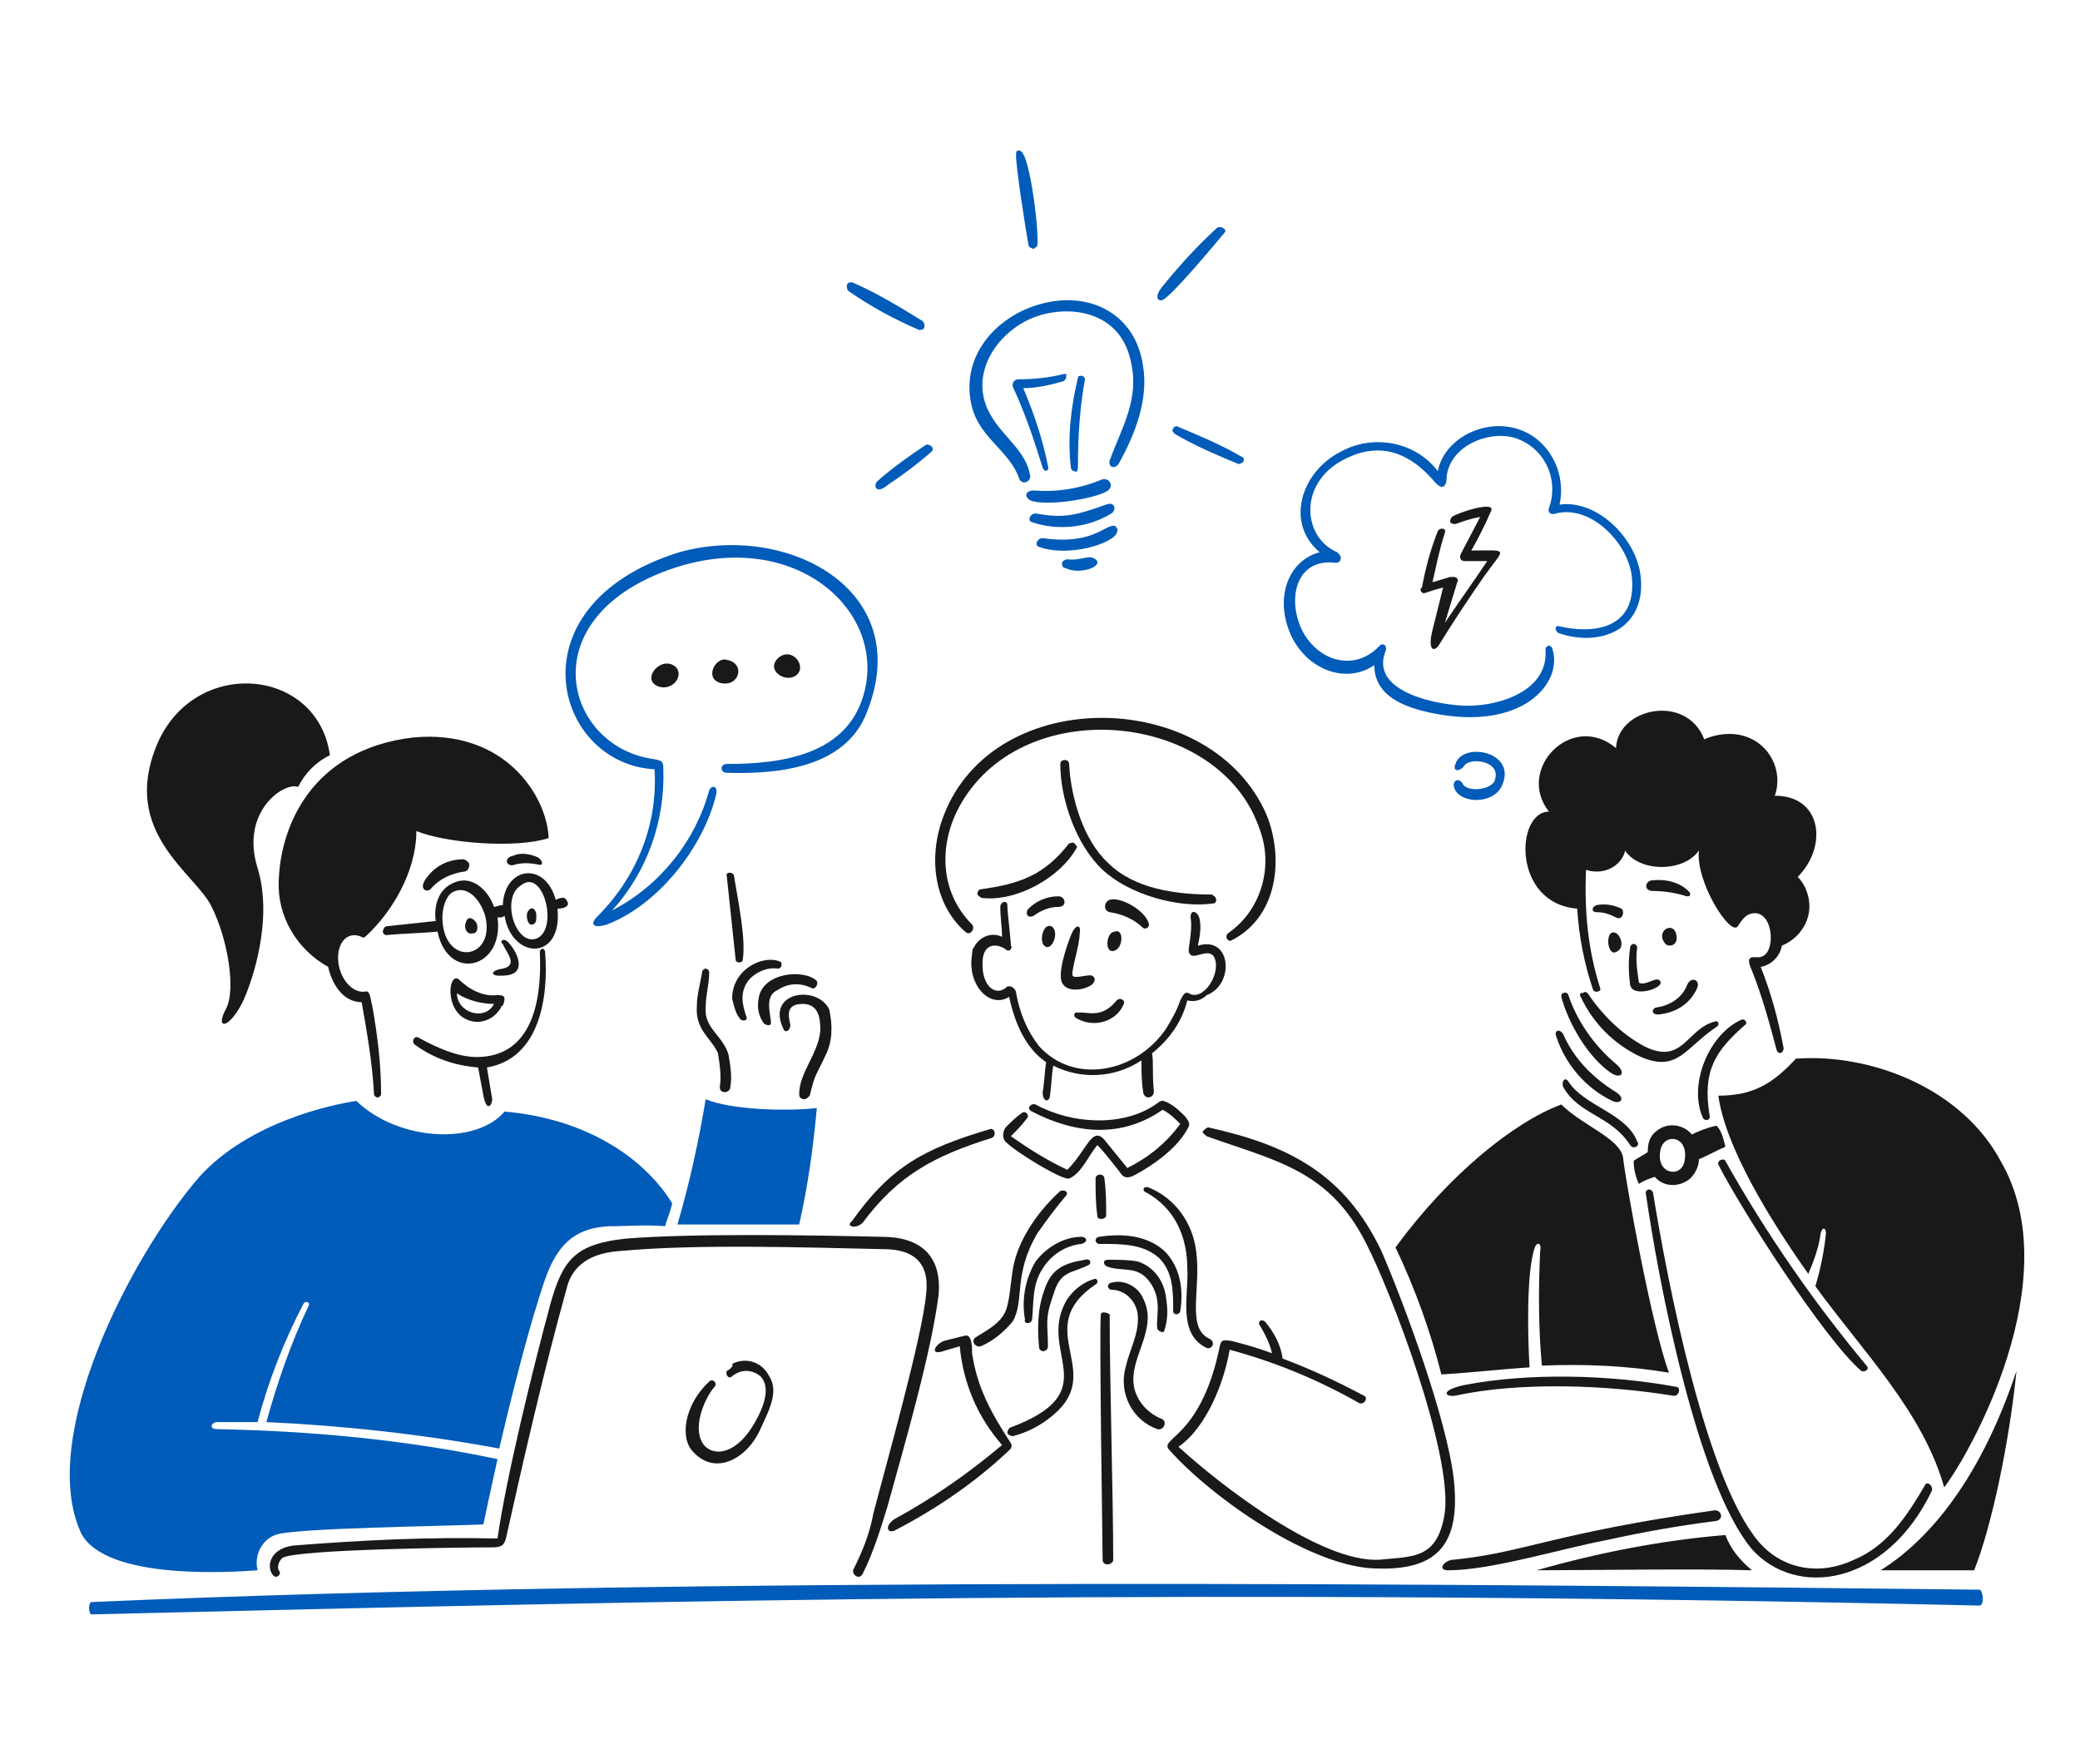 <?xml version="1.0" encoding="utf-8"?>
<!-- Generator: Adobe Illustrator 25.4.1, SVG Export Plug-In . SVG Version: 6.00 Build 0)  -->
<svg version="1.1" id="Layer_1" xmlns="http://www.w3.org/2000/svg" xmlns:xlink="http://www.w3.org/1999/xlink" x="0px" y="0px"
	 viewBox="0 0 117.9 100" style="enable-background:new 0 0 117.9 100;" xml:space="preserve">
<style type="text/css">
	.st0{fill:#191919;}
	.st1{fill:#005BB9;}
</style>
<g>
	<path class="st0" d="M94,57.5c1-0.1,1.8-0.6,2.2-1.5c0.2-0.5-0.4-0.7-0.6-0.1c-0.3,0.7-1,1.1-1.7,1.2C93.7,57.1,93.5,57.5,94,57.5z
		"/>
	<path class="st0" d="M95,52.9c-0.2-0.7-1.2-0.1-0.6,0.6C94.6,53.7,95.2,53.6,95,52.9z"/>
	<path class="st0" d="M93.6,49.9c-0.4,0.1-0.4,0.6,0.1,0.6c0.6,0,1.3,0.1,1.9,0.3c0.1,0,0.2,0,0.2-0.1c0-0.1,0-0.1-0.1-0.2
		C95.2,50,94.4,49.8,93.6,49.9L93.6,49.9z"/>
	<path class="st0" d="M91.9,51.5c-0.4-0.2-0.9-0.3-1.4-0.2c-0.3,0.1-0.3,0.4,0,0.4c0.4,0,0.7,0.1,1.1,0.3
		C92,52.2,92.1,51.6,91.9,51.5L91.9,51.5z"/>
	<path class="st0" d="M92.4,53.7c-0.1,0.7-0.1,1.4,0,2.1c0.1,0.8,2,0.2,1.7-0.2c-0.2-0.3-0.8,0.3-1.2,0.1c-0.1-0.7-0.2-1.3-0.1-2
		c0-0.1-0.1-0.2-0.2-0.2C92.5,53.5,92.4,53.6,92.4,53.7L92.4,53.7z"/>
	<path class="st0" d="M91.7,53.9c0.5-0.3,0-1.3-0.4-1C91,53.2,91.2,54.3,91.7,53.9z"/>
	<path class="st0" d="M88.5,56.5c0.4,1.5,1.5,3.4,2.8,4.3c0.6,0.4,0.9,0,0.3-0.5c-1.2-1-2.2-2.4-2.7-3.9c0-0.1-0.2-0.2-0.3-0.1
		C88.5,56.3,88.5,56.4,88.5,56.5L88.5,56.5z"/>
	<path class="st0" d="M98.9,58.1c0.2-0.1,0-0.4-0.2-0.3c-1.8,0.8-3,3.6-2.2,5.5c0.1,0.3,0.5,0.2,0.4-0.1
		C96.5,60.7,97.2,59.6,98.9,58.1z"/>
	<path class="st0" d="M88.2,58.7c0.5,1.6,1.7,3,3.2,3.7c0.4,0.2,0.8-0.1,0.2-0.5c-1.3-0.8-2.4-1.9-3-3.3
		C88.4,58.3,88.1,58.4,88.2,58.7z"/>
	<path class="st0" d="M89.6,56.5c0.7,1.5,1.9,2.7,3.4,3.4c2.1,0.9,2.5-0.5,4.3-1.7c0.2-0.1,0.1-0.4-0.1-0.3c-1.6,0.4-1.8,2.5-4,1.4
		c-1.3-0.7-2.4-1.8-3.2-3c-0.1-0.1-0.2-0.1-0.3,0C89.6,56.2,89.5,56.4,89.6,56.5z"/>
	<path class="st0" d="M92.4,64.9c0.2,0.3,0.6,0,0.4-0.2c-0.6-1.6-3-2-3.9-3.4c-0.2-0.3-0.4,0-0.3,0.3C89.5,63.2,91.3,63.2,92.4,64.9
		L92.4,64.9z"/>
	<path class="st0" d="M89.4,51.5c0.1,1.6,0.4,3.1,0.9,4.6c0.1,0.2,0.5,0.1,0.4-0.1c-0.7-2.2-0.9-4.4-0.8-6.7c0.9,0.3,1.9-0.1,2.2-1
		c0,0,0-0.1,0-0.1c0.9,1.3,3.4,1.2,4.2,0c-0.2,1.8,1.8,4.9,2.2,4.3c0.2-0.3,0.4-0.6,0.7-0.7c1.3-0.4,1.5,2.1,0.7,2.4
		c-0.3,0.2-1.1-0.3-0.6,0.8c0.6,1.5,1,3,1.4,4.5c0.1,0.3,0.4,0.2,0.4-0.1c-0.3-1.6-0.7-3.1-1.3-4.6c0.6-0.1,1.1-0.6,1.2-1.2
		c1.2-0.5,1.9-1.8,1.4-3.1c-0.1-0.3-0.3-0.6-0.5-0.8c1.7-1.7,1.4-4.6-1.3-4.6c0.5-1.4-0.3-3-1.8-3.4c-0.7-0.2-1.5-0.1-2.2,0.2
		c-1-2.6-4.9-1.8-5,0.5c-2.5-2.1-5.7,1.2-3.8,3.6C85.9,46,85.7,51.2,89.4,51.5L89.4,51.5z"/>
	<path class="st0" d="M93.8,66.7c0.5,0.6,1.4,0.6,2,0.1c0.3-0.3,0.5-0.7,0.5-1.1c0.5-0.2,1-0.5,1.5-0.7c-0.1-0.4-0.2-0.9-0.5-1.2
		c-0.5,0.1-1,0.3-1.4,0.5c-0.5-0.6-1.4-0.7-2-0.2c-0.4,0.3-0.5,0.7-0.5,1.2c-0.3,0.2-0.7,0.4-0.8,0.5c0,0.4,0.1,0.9,0.3,1.3
		C93.2,66.9,93.5,66.8,93.8,66.7z M94.1,65.3c0.1-1.1,1.6-1,1.4,0.4C95.4,66.8,93.9,66.6,94.1,65.3z"/>
	<path class="st0" d="M86.7,77.5c-0.1-1.6-0.2-5.4,0.3-6.8c0.1-0.3,0.4-0.3,0.3,0.2c-0.1,2.2-0.1,4.4,0.1,6.5c2.4-0.1,4.8,0,7.2,0.4
		c-1-2.7-2.5-11.1-2.6-12.2c-0.2-1.1-2.3-1.8-3.5-3c-2.7,1-6.4,4-9.4,8.1c1.1,2.3,2,4.8,2.6,7.2C83.4,77.8,85.1,77.6,86.7,77.5
		L86.7,77.5z"/>
	<path class="st0" d="M101.8,60c-1.3,1.4-2.4,2.1-4.4,2.1c0.4,2.9,2.9,7,5.1,10.1c0.3-0.7,0.6-1.5,0.7-2.3c0.1-0.4,0.3-0.3,0.3,0
		c-0.1,1-0.3,2-0.6,3c2.6,3.6,6.1,7.1,7.3,11.4c1.4-1.8,7.1-11.8,3.2-18.5C111.2,61.7,106.1,59.7,101.8,60L101.8,60z"/>
	<path class="st0" d="M106.6,89c2.3,0,3.3,0,5.3,0c1-2.5,2-7.3,2.4-11.3C112.1,84.3,109,87.5,106.6,89L106.6,89z"/>
	<path class="st0" d="M97.8,87c-3.6,0.3-7.2,1-10.7,2c2.1,0,9.6-0.1,12.2,0C98.6,88.4,98.1,87.8,97.8,87L97.8,87z"/>
	<path class="st0" d="M97.3,86.2c0.4-0.1,0.3-0.6-0.1-0.6C88,86.9,86.4,88,82.4,88.4c-0.5,0-1,0.6-0.3,0.6c2.4,0,6.3-1.2,8.9-1.7
		C93.3,86.8,95,86.5,97.3,86.2z"/>
	<path class="st0" d="M83,78.5c-1.4,0.3-1.1,0.7-0.5,0.6c3.7-0.8,8.6-0.6,12.3,0c0.4,0.1,0.5-0.5,0.2-0.5
		C91.2,77.9,86.6,77.8,83,78.5L83,78.5z"/>
	<path class="st0" d="M105.5,77.7c0.2,0.1,0.5-0.1,0.3-0.3c-3-3.6-5.7-7.5-8-11.6c-0.1-0.2-0.5,0-0.4,0.2
		C98.6,68.4,103.4,75.9,105.5,77.7L105.5,77.7z"/>
	<path class="st0" d="M109.5,84.5c0.1-0.3-0.3-0.6-0.4-0.3c-1,1.7-2.1,3.4-4,4.2c-1.9,0.9-4,0.6-5.4-1c-3-3.5-5.2-14.8-6-19.8
		c-0.1-0.3-0.5-0.2-0.4,0.1c0.7,4.9,2.9,16.4,6,20.1C101.8,90.6,106.9,89.9,109.5,84.5L109.5,84.5z"/>
	<path class="st0" d="M61.7,71.7c0.2-0.1,0.1-0.4-0.2-0.3c-1.2,0.2-1.9,0.5-2.3,1.7c-0.4,1.1-0.4,2.2-0.3,3.3
		c0.1,0.3,0.5,0.2,0.5-0.1c0-1.3-0.2-1.5,0.3-2.9C60.1,72,60.7,72.2,61.7,71.7z"/>
	<path class="st0" d="M62.1,66.8c0,0.7,0,1.4,0.1,2.1c0,0.3,0.5,0.2,0.5,0c0-0.7,0-1.4-0.1-2.1C62.6,66.5,62.1,66.5,62.1,66.8z"/>
	<path class="st0" d="M64.5,66.5c0.9-0.5,2.2-1.4,2.8-2.5c0.2-0.3,0.1-0.4-0.1-0.7c-0.3-0.3-0.6-0.6-1-0.8c-0.4-0.2-0.4-0.1-0.7,0.1
		c-1.9,1.3-4.8,1.1-6.8,0c-0.2-0.1-0.6,0.2-0.2,0.4c2.5,1.3,5.1,1.5,7.4-0.1c0.4,0.2,0.7,0.5,1,0.8c-0.8,1.1-1.8,1.9-3,2.5
		c-0.4-0.5-0.9-1.1-1.3-1.6c-0.7-0.8-1,0.6-2.1,1.7c-1.1-0.5-2.2-1.2-3.2-1.9c0.3-0.3,0.6-0.6,0.9-1c0.2-0.2-0.1-0.5-0.3-0.3
		c-0.3,0.2-0.6,0.5-0.9,0.8c-0.2,0.3-0.2,0.7,0.1,0.9c0.5,0.5,3.1,2.1,3.5,2c0.7-0.3,1.1-1.3,1.6-1.9c0.4,0.4,1.1,1.3,1.4,1.7
		C63.9,66.9,64.3,66.6,64.5,66.5L64.5,66.5z"/>
	<path class="st0" d="M67.9,53.6c0.1-0.5,0.2-1,0.1-1.5c-0.1-0.5-0.6-0.6-0.5,0c0.1,0.8-0.2,1.7-0.1,1.9c0.2,0.5,1-0.3,1.4,0.2
		c0.5,0.9-0.6,2.6-1.4,2.1c-0.2-0.1-0.3,0-0.5,0.4c-0.2,0.6-0.5,1.1-0.8,1.6c-1.7,2.5-5.2,3.2-7.2,1c-0.7-0.9-1.1-1.9-1.3-3
		c0-0.2-0.2-0.4-0.4-0.4c-0.1,0-0.1,0-0.2,0.1c-0.7,0.5-1.3-0.3-1.3-1.2c-0.1-1.3,0.7-1.4,1.3-1c0.1,0.1,0.2,0.1,0.3,0
		c0-0.1,0.1-0.1,0-0.2c0-0.3-0.2-1.9-0.2-2.3c0-0.3-0.4-0.2-0.4,0.1c0,0.6,0.1,1.2,0.1,1.7c-0.6-0.3-1.3,0-1.6,0.6
		c-0.1,0.1-0.1,0.3-0.1,0.4c-0.3,1.7,1,3.1,2.1,2.4c0.3,1.4,0.9,2.9,2.1,3.7c-0.1,0.6-0.1,1.2-0.2,1.7c0,0.5,0.3,0.6,0.4,0.3
		c0.1-0.6,0.1-1.2,0.2-1.8c1.6,0.8,3.5,0.7,5-0.3c0,0.6,0,1.2,0.1,1.8c0,0.1,0.1,0.3,0.3,0.3c0.1,0,0.3-0.1,0.3-0.3c0,0,0,0,0-0.1
		c-0.1-1,0-1.6-0.1-2.1c1-0.8,1.7-1.8,2-3c0.4,0.1,0.8,0,1.1-0.3C70,55.8,69.8,53,67.9,53.6L67.9,53.6z"/>
	<path class="st0" d="M60,50.8c-0.7,0-1.3,0.3-1.7,0.7c-0.2,0.2-0.1,0.6,0.3,0.4c0.4-0.3,0.9-0.5,1.4-0.5
		C60.5,51.4,60.4,50.8,60,50.8z"/>
	<path class="st0" d="M67.8,70.9c-0.2-1.6-1.2-3-2.7-3.6c-0.3-0.1-0.4,0.2-0.1,0.3c1.6,0.9,2.3,2.5,2.3,4.3c0.1,1.4-0.6,3.7,1.1,4.5
		c0.3,0.1,0.5-0.3,0.2-0.5C67.2,75.3,68.1,73.1,67.8,70.9z"/>
	<path class="st0" d="M60.4,67.8c0.2-0.2,0-0.4-0.3-0.3c-1.2,1.1-2.2,2.5-2.6,4c-0.2,0.8-0.2,1.7-0.4,2.5c-0.2,0.9-1,1.3-1.8,1.8
		c-0.3,0.2,0,0.6,0.3,0.5c0.7-0.3,1.3-0.8,1.8-1.4c0.7-1.2,0-2.6,1.4-5C59.3,69.2,59.8,68.5,60.4,67.8L60.4,67.8z"/>
	<path class="st0" d="M58.5,74.8c0.1-1,0-2,0.6-2.9c0.5-0.8,1.3-1.3,2.2-1.4c0.4-0.1,0.3-0.4,0-0.4c-1,0-2,0.6-2.6,1.4
		c-0.6,1-0.8,2.2-0.6,3.3C58,75,58.4,75.1,58.5,74.8L58.5,74.8z"/>
	<path class="st0" d="M62.4,74.5c-0.1,0.8,0.1,13.2,0.1,13.9c0,0.4,0.6,0.3,0.6,0c0-3.6-0.2-10-0.2-13.9
		C62.8,74.4,62.4,74.3,62.4,74.5L62.4,74.5z"/>
	<path class="st0" d="M65.8,80.4c-0.7-0.3-1.3-0.9-1.5-1.7c-0.4-1.7,1.4-3.3,0.5-5.1c-0.3-0.7-1.1-1.1-1.8-0.9
		c-0.1,0-0.2,0.1-0.2,0.2c0,0.1,0.1,0.2,0.2,0.2c0.8,0,1.5,0.7,1.5,1.6c0,0,0,0,0,0.1c0,0.9-0.5,1.8-0.7,2.7c-0.4,1.5,0.4,3,1.8,3.5
		C66,81.1,66.2,80.5,65.8,80.4L65.8,80.4z"/>
	<path class="st0" d="M55.1,76.7c0-0.3,0-1.1-0.4-1c-0.4,0.1-0.8,0.2-1.2,0.3c-0.5,0.2-0.8,0.8-0.1,0.6c0.3-0.1,0.7-0.2,1-0.3
		c0.2,2.1,1,4,2.4,5.6c-1.9,1.6-3.9,3-6.1,4.2c-0.6,0.4-0.4,0.9,0.1,0.6c2.3-1.2,4.5-2.7,6.4-4.5c0.1-0.1,0.2-0.2,0.1-0.4
		C56.2,80.1,55.4,78.7,55.1,76.7L55.1,76.7z"/>
	<path class="st0" d="M82.4,83.8c-0.4-3.4-2.8-9.9-4.1-12.9c-2.1-4.4-5.3-6-9.8-7c-0.1,0-0.2,0.1-0.3,0.2s0.1,0.2,0.2,0.3l0,0
		c3.9,1.4,6.9,1.9,9,6c1.5,2.9,4.9,11.9,4.5,15.3c-0.4,2.7-1.8,2.5-3.7,2.7c-3.3,0.2-9-4.2-11.4-6.4c1.6-1.1,2.6-3.7,2.9-5.5
		c2.6,0.7,5,1.7,7.3,3c0.3,0.2,0.6-0.3,0.3-0.4c-1.5-0.8-3-1.5-4.6-2.1c-0.1-0.8-0.5-1.5-1-2.1c-0.3-0.2-0.4,0.1-0.3,0.2
		c0.3,0.5,0.6,1.1,0.7,1.6c-0.8-0.3-1.5-0.5-2.3-0.7c-0.6-0.1-0.6,0-0.7,0.5c-1.1,5.1-3.5,5-2.8,5.7c2.4,2.7,8.1,6.7,11.8,6.7
		C81.6,89,82.8,87.4,82.4,83.8z"/>
	<path class="st0" d="M66.1,73.6c-0.1-1-0.7-1.8-1.6-2.1c-0.5-0.1-1.1-0.1-1.7-0.1c-0.3,0-0.3,0.3,0,0.4c0.9,0.3,1.7-0.1,2.4,0.9
		c0.7,1,0.3,2,0.4,2.6c0,0.1,0.2,0.2,0.3,0.2c0.1,0,0.1-0.1,0.1-0.1C66.2,74.8,66.2,74.2,66.1,73.6L66.1,73.6z"/>
	<path class="st0" d="M62,72.5c-0.7,0.2-1.4,0.8-1.7,1.5c-1.3,2.8,2.3,4.9-3,6.9c-0.1,0-0.2,0.2-0.2,0.3c0,0.1,0.2,0.2,0.3,0.2
		c0.8-0.2,1.6-0.6,2.3-1.2c3-2.5-1.3-4.9,2.4-7.4C62.3,72.7,62.2,72.4,62,72.5L62,72.5z"/>
	<path class="st0" d="M59.2,53.6c0.4,0.4,0.9-0.8,0.4-1.1C59.1,52.3,58.9,53.4,59.2,53.6z"/>
	<path class="st0" d="M65.7,71.3c0.8,0.8,0.8,1.9,0.8,3c0,0.3,0.4,0.2,0.4,0c0.2-1.2,0-2.5-0.9-3.4c-1-0.9-2.4-1-3.7-0.8
		c-0.1,0-0.2,0.1-0.2,0.2c0,0.1,0.1,0.2,0.2,0.2c0,0,0,0,0,0C63.6,70.5,64.8,70.5,65.7,71.3L65.7,71.3z"/>
	<path class="st0" d="M54.7,52.8c0.3,0.3,0.6-0.2,0.4-0.4c-1.9-1.9-1.9-4.7-0.6-6.9c3.7-6.3,14.7-5.1,16.9,1.5
		c0.8,2.1,0.1,4.6-1.8,5.9c-0.2,0.2,0,0.5,0.2,0.4c2.6-1.3,3-4.6,2-7.1c-3.1-7.2-15.4-7.5-18.3,0C52.6,48.5,52.9,51.2,54.7,52.8
		L54.7,52.8z"/>
	<path class="st0" d="M55.7,50.9c2,0.2,4.4-1.2,5.3-2.8c0.1-0.1,0-0.2-0.1-0.3c-0.1-0.1-0.2,0-0.3,0c-1.4,1.8-2.8,2.3-5,2.6
		c-0.1,0-0.2,0.1-0.2,0.3C55.5,50.8,55.6,50.9,55.7,50.9L55.7,50.9z"/>
	<path class="st0" d="M61.9,55.8c0.2-0.2,0.2-0.4,0-0.5c-0.2-0.1-1,0.2-1.1,0c-0.1-0.3,0.4-1.7,0.4-2.4c0.1-0.5-0.2-0.5-0.4-0.1
		c-0.2,0.4-0.9,2.3-0.6,2.9C60.5,56.3,61.5,56.1,61.9,55.8L61.9,55.8z"/>
	<path class="st0" d="M48.9,69.3c2-2.7,4.1-3.8,7.3-4.8c0.3-0.1,0.2-0.6-0.1-0.5c-3.7,1.1-5.6,2.1-7.8,5.2
		C47.9,69.5,48.5,69.7,48.9,69.3z"/>
	<path class="st0" d="M68.8,51.2c0.1,0,0.2-0.2,0.1-0.3c0-0.1-0.1-0.1-0.2-0.2c-2,0-4.4-0.3-5.9-1.8c-1.4-1.3-2.1-3.7-2.2-5.6
		c0-0.3-0.5-0.3-0.5,0c0,2,0.9,4.6,2.4,6S66.8,51.5,68.8,51.2L68.8,51.2z"/>
	<path class="st0" d="M61,57.7c1,0.6,2.3,0.2,2.7-0.8c0.1-0.2-0.2-0.4-0.4-0.2c-0.9,1.1-1.7,0.6-2.2,0.7
		C60.9,57.3,60.8,57.6,61,57.7z"/>
	<path class="st0" d="M65.1,52.3c-0.2-0.7-1.6-1.5-2.2-1.3c-0.3,0.1-0.4,0.6,0,0.7c0.7,0.1,1.4,0.4,1.9,0.9
		C65,52.7,65.2,52.5,65.1,52.3L65.1,52.3z"/>
	<path class="st0" d="M63.1,53.9c0.6-0.1,0.6-1.3,0.1-1.1C62.7,52.8,62.6,54,63.1,53.9z"/>
	<path class="st0" d="M80.8,33.6c0.3-0.1,0.6-0.2,1-0.3c-0.2,0.8-0.4,1.6-0.6,2.4c-0.3,1.2,0.1,1.3,0.4,0.8c0.8-1.3,1.6-2.5,2.5-3.8
		c1.2-1.7,1.5-1.5-0.7-1.5c0.4-0.7,0.8-1.5,1.1-2.2c0.4-0.7-2,0.1-2.2,0.3c-0.1,0.1-0.1,0.2-0.1,0.3c0.1,0.1,0.2,0.1,0.3,0.1
		c0.3-0.1,0.8-0.3,1.4-0.4l-1.1,2.1c-0.1,0.2,0,0.4,0.2,0.4c0.4,0,0.9,0,1.3,0c-0.8,1.2-1.6,2.3-2.4,3.5l0.7-2.3
		c0.1-0.1,0-0.3-0.2-0.3c-0.1,0-0.1,0-0.2,0c-0.3,0.1-0.7,0.2-1,0.3c0.2-0.9,0.4-1.9,0.7-2.8c0.1-0.3-0.3-0.3-0.4-0.1
		c-0.4,1-0.7,2.1-0.9,3.2C80.4,33.4,80.6,33.7,80.8,33.6L80.8,33.6z"/>
	<path class="st0" d="M42,57.8c0.2,0.1,0.4,0,0.3-0.2c-0.2-0.6-0.4-1.3,0.1-2c0.4-0.5,1.1-0.8,1.7-0.7c0.1,0,0.2-0.1,0.2-0.2
		c0-0.1,0-0.2-0.1-0.2c-0.9-0.4-2.7,0.4-2.7,2.1C41.6,57,41.7,57.5,42,57.8z"/>
	<path class="st0" d="M40.8,61.6c0,0.2,0.1,0.3,0.3,0.3c0.1,0,0.3-0.1,0.3-0.3c0.1-0.6,0-1.2-0.1-1.8c-0.3-1.1-1.4-1.5-1.3-2.7
		c0-0.7,0.2-1.3,0.2-2c0-0.1-0.1-0.2-0.2-0.2c-0.1,0-0.2,0.1-0.2,0.2c-0.1,0.6-0.3,1.3-0.3,1.9c-0.1,1.4,0.8,1.8,1.2,2.7
		C40.8,60.4,40.9,61,40.8,61.6z"/>
	<path class="st0" d="M41.2,49.7l0.5,4.7c0,0.2,0.4,0.2,0.4,0c0.2-1.2-0.3-3.5-0.5-4.8C41.5,49.4,41.1,49.4,41.2,49.7L41.2,49.7z"/>
	<path class="st0" d="M44.4,58.3c0.1,0.3,0.4,0.1,0.4-0.2c-0.1-0.5-0.3-1.2,0.7-1.2c0.9,0,1,0.8,1,1.5c-0.1,1.3-1.2,2.4-1.2,3.6
		c0,0.2,0.1,0.3,0.3,0.3c0.1,0,0.2-0.1,0.3-0.2c0.3-1.3,0.4-1.2,0.9-2.3c0.4-0.8,0.4-1.7,0.2-2.6C46.3,55.8,43.4,56.2,44.4,58.3z"/>
	<path class="st0" d="M43,56.6c-0.1,0.5,0,1,0.3,1.4c0.1,0.1,0.2,0.1,0.3,0.1c0.1,0,0.1-0.1,0.1-0.2c-0.1-0.7-0.3-1.5,0.4-1.8
		c0.6-0.4,1.3-0.4,1.9-0.1c0.2,0.1,0.4-0.2,0.3-0.4C45.6,54.9,43.2,55.1,43,56.6L43,56.6z"/>
	<path class="st0" d="M28.5,51.3c-0.2,0-0.4,0.1-0.5,0.1c-0.3-0.9-1.2-1.8-2.2-1.4c-1.1,0.4-1.2,1.6-1.1,2.2
		c-0.9,0.1-1.9,0.2-2.8,0.3c-0.1,0-0.2,0.2-0.2,0.3c0,0.1,0.1,0.2,0.2,0.2c1-0.1,1.9-0.1,2.9-0.2c0.6,2.9,3.8,2.1,3.4-0.8
		c0.2,0,0.3,0,0.4-0.1c0.4,2.5,3.3,2.6,3-0.4c0.3,0,0.8-0.1,0.5-0.5c-0.1-0.2-0.4-0.1-0.6,0C30.9,48.8,28.6,49.1,28.5,51.3z
		 M25.1,52.4c-0.1-0.7,0.1-1.5,0.5-1.8c0.8-0.5,1.6,0.3,1.9,1.3C28.1,54.3,25.4,54.8,25.1,52.4L25.1,52.4z M30.4,53.2
		c-1.2,0.4-2-2.3-0.9-3C30.8,49.1,31.7,52.7,30.4,53.2L30.4,53.2z"/>
	<path class="st0" d="M28.5,54.9c-0.7,0.1-0.7,0.4-0.2,0.4c0.3,0,0.8,0,1-0.3c0.3-0.4-0.1-1.2-0.5-1.6c-0.3-0.3-0.5,0-0.3,0.1
		C28.7,54,29.4,54.7,28.5,54.9L28.5,54.9z"/>
	<path class="st0" d="M30.9,54c0-0.3-0.3-0.3-0.3,0c0.1,2.2-0.2,5.7-3.3,5.9c-1.2,0.1-2.5-0.5-3.6-1.1c-0.2-0.1-0.4,0.2-0.2,0.4
		c1.1,0.8,2.3,1.2,3.6,1.3c0.1,0.5,0.2,1.1,0.3,1.6c0.2,1,0.5,0.5,0.5,0.2c-0.1-0.6-0.2-1.2-0.3-1.8C30.6,60,31.1,56.5,30.9,54z"/>
	<path class="st0" d="M26.5,57.8c0.7,0.3,1.5,0,1.9-0.7c0,0,0-0.1,0.1-0.1c0.2-0.5,0.1-0.6-0.3-0.6c-0.8,0.1-1.6-0.3-2.2-0.9
		C25.4,55.1,25.2,57.3,26.5,57.8z M28,56.9c-0.5,1-2.1,0.5-2.1-0.6C26.5,56.7,27.3,56.9,28,56.9z"/>
	<path class="st0" d="M26.4,52.3c-0.1,0.2,0,0.7,0.4,0.6c0.3,0,0.3-0.4,0.2-0.6C26.8,52,26.5,51.9,26.4,52.3z"/>
	<path class="st0" d="M29.9,51.7c-0.1,0.2,0,0.8,0.3,0.7c0.2-0.1,0.2-0.2,0.2-0.5C30.4,51.5,30.1,51.3,29.9,51.7z"/>
	<path class="st0" d="M24.4,50.4c0.5-0.6,1.2-0.9,1.9-1c0.2,0,0.3-0.2,0.3-0.4c0-0.1-0.1-0.2-0.3-0.3c-0.8,0-1.5,0.3-2,0.9
		C23.6,50.4,24.2,50.6,24.4,50.4z"/>
	<path class="st0" d="M15.8,49.9c-0.1,2,1,3.9,2.8,4.9c0.2,0.9,0.8,2,1.9,2c0.3,1.7,0.6,3.4,0.7,5.2c0,0.1,0.1,0.2,0.2,0.2
		c0.1,0,0.2-0.1,0.2-0.2c0,0,0,0,0,0c0-1.7-0.2-3.3-0.5-5c-0.1-0.3-0.1-0.9-0.4-0.8c-0.6,0.1-1.3-0.5-1.5-1.5
		c-0.2-1.1,0.4-2,1.3-1.6c0.1,0.1,0.2,0,0.3-0.1c1.3-1.2,2.8-3.5,2.8-5.9c1.7,0.7,5.7,1,7.5,0.4c-0.1-2.4-2.5-6.2-7.7-5.7
		C17.6,42.5,15.9,46.9,15.8,49.9L15.8,49.9z"/>
	<path class="st0" d="M29.2,49c0.4-0.1,0.8-0.1,1.3,0c0.3,0.1,0.3-0.2,0-0.4c-0.4-0.2-1-0.3-1.4-0.1C28.5,48.6,28.7,49.2,29.2,49z"
		/>
	<path class="st0" d="M16.9,44.6c0.4-0.8,1-1.4,1.8-1.8c-0.7-5-7.7-5.6-9.8-0.6s2.2,7.3,3.1,9.2c0.9,1.8,1.4,4.7,0.8,5.8
		c-0.6,1.1,0.1,1.2,0.9-0.3c0.6-1.2,1.8-4.8,0.9-7.7C13.6,46,16.1,44.3,16.9,44.6L16.9,44.6z"/>
	<path class="st0" d="M50,70.1c-4.1-0.1-10.8-0.2-14.5,0.1c-2.9,0.3-3.6,1.2-4.3,3.7c-1,3.7-2.5,9.8-3,13.3
		c-3.9-0.1-7.8,0.1-11.6,0.4c-1.4,0.2-1.5,1.3-1.1,1.7c0.2,0.2,0.5-0.1,0.3-0.3c-0.1-0.2,0-0.5,0.2-0.7c0,0,0,0,0,0
		c0.8-0.5,10.5-0.6,11.9-0.6c0.5,0,0.7-0.1,0.8-0.6c1-4.5,2.2-9.7,3.4-14c0.3-1.4,1.4-2.1,3.1-2.2c4.3-0.4,10.4-0.2,14.9-0.1
		c1.6,0,2.6,0.7,2.4,2.5c-0.2,2.4-2.3,9.8-3,12.5c-0.2,1.1-0.6,2.1-1.1,3.1c-0.2,0.3,0.3,0.7,0.5,0.3c0.6-1.2,1-2.5,1.4-3.8
		c1-3.6,2.5-8.8,2.9-12C53.4,71.2,52.2,70.1,50,70.1L50,70.1z"/>
	<path class="st0" d="M41.2,77.7c-0.1,0.2,0.1,0.5,0.3,0.3c0.5-0.4,1.1-0.4,1.6,0c0.4,0.4,0.5,1.2-0.3,2.6c-1,1.8-2.3,2-2.9,1.3
		c-0.7-0.9,0-2.6,0.6-3.3c0.2-0.2-0.1-0.5-0.3-0.3c-1.4,1.3-1.7,3.2-0.9,4c1.3,1.4,3.1,0.3,3.8-1.3c0.4-0.9,1.1-2.1,0.5-3
		c-0.4-0.8-1.3-1.1-2.1-0.7C41.6,77.4,41.4,77.6,41.2,77.7L41.2,77.7z"/>
	<path class="st0" d="M45.1,38.3c0.7-0.5-0.2-1.7-1-1C43.4,38,44.5,38.7,45.1,38.3z"/>
	<path class="st0" d="M37.3,38.9c0.8,0.3,1.5-0.6,1-1.1C37.5,37.1,36.3,38.5,37.3,38.9z"/>
	<path class="st0" d="M40.8,38.7c1.1,0.3,1.5-1.1,0.4-1.3C40.6,37.2,39.9,38.4,40.8,38.7z"/>
	<path class="st1" d="M82.9,44.4c-0.2-0.3-0.5-0.2-0.5,0.1c0.1,1,2.1,1.2,2.7,0.1c1-2-2.2-2.6-2.6-1.3c-0.2,0.5,0.3,0.4,0.5,0.1
		c0.3-0.5,2.2-0.3,1.7,0.9C84.4,44.8,83.1,44.9,82.9,44.4L82.9,44.4z"/>
	<path class="st1" d="M77.9,37.7c0,1.8,1.8,2.4,3.2,2.7c5.2,1.1,7.5-1.7,6.9-3.6c0-0.1-0.1-0.2-0.2-0.2c-0.1,0-0.2,0.1-0.2,0.2
		c0,0,0,0,0,0c0.2,2.3-2.5,3.2-4.4,3.2c-1.5,0-5.5-0.7-4.7-3c0.2-0.4-0.1-0.6-0.3-0.4c-1.3,1.4-3.3,1-4.3-0.7c-1-1.8-0.5-4.3,1.8-4
		c0.2,0,0.3-0.1,0.3-0.3c0-0.1-0.1-0.2-0.2-0.3c-1.9-0.8-2.2-3.7,0.1-5.1c2.2-1.3,4-0.6,5.5,1.2c0.3,0.3,0.6,0.3,0.6-0.4
		c0.2-1.7,2.3-2.6,3.8-2.2c1.7,0.5,2.6,2.3,2,4c0,0,0,0,0,0c-0.1,0.3,0.2,0.4,0.4,0.3c2-0.5,4.1,1.7,4.3,3.6
		c0.3,3.1-2.4,3.2-4.1,2.8c-0.3-0.1-0.3,0.3,0,0.4c2.4,0.8,4.9-0.3,4.6-3.2c-0.2-2.1-2.4-4.4-4.6-4.1c0.3-1.4-0.2-2.9-1.4-3.8
		c-2.1-1.5-5.1-0.2-5.5,1.9c-1.3-1.7-3.7-2.1-5.5-1.1c-2.2,1.1-3.2,4-1.2,5.7c-1.5,0.4-2.2,1.9-2,3.4C73.2,37.6,76,39,77.9,37.7
		L77.9,37.7z"/>
	<path class="st1" d="M112.2,90.1c-27.4-0.3-72.6-0.8-107,0.7c-0.2,0-0.2,0.7,0,0.7c33.1-0.8,63.4-1.5,107-0.5
		C112.5,91,112.4,90.1,112.2,90.1z"/>
	<path class="st1" d="M38.4,69.4c1.6,0,4.7,0,6.9,0c0.5-2.2,0.8-4.4,1-6.6c-1.7,0.2-4.9,0.1-6.3-0.5C39.6,64.7,39.1,67,38.4,69.4
		L38.4,69.4z"/>
	<path class="st1" d="M14.6,89c-0.2-0.8,0.2-1.7,1-2c0.9-0.4,9.7-0.5,11.8-0.6c0.1-0.5,0.4-1.9,0.8-3.7C23,81.6,17.6,81.1,12.3,81
		c-0.5,0-0.3-0.4,0-0.4c0.8,0,1.5,0,2.3,0c0.6-2.3,1.5-4.6,2.6-6.7c0.1-0.2,0.4-0.1,0.3,0.1c-1,2.1-1.8,4.4-2.4,6.6
		c4.4,0.2,8.9,0.7,13.2,1.5c0.7-3,1.7-7,2.6-9.6c0.8-2.3,2-2.9,3.6-3c1.1,0,2.1-0.1,3.2,0c0.1-0.4,0.3-0.8,0.4-1.3
		c-1.6-2.6-4.9-4.8-9.5-5.2c-1.6,1.9-6,1.7-8.4-0.6c-1.4,0.2-6.1,1.2-8.9,4.3c-3.9,4.5-9.2,14.8-6.7,20.2C6,89.6,13.2,89.1,14.6,89z
		"/>
	<path class="st1" d="M58.8,13.9c0.1-0.8-0.4-4.9-0.9-5.3c-0.1-0.1-0.2-0.1-0.3,0c0,0,0,0,0,0.1c-0.1,0.3,0.6,4.7,0.7,5.2
		c0,0.1,0.2,0.2,0.3,0.2C58.7,14,58.8,14,58.8,13.9L58.8,13.9z"/>
	<path class="st1" d="M63.3,30.2c0.1-0.2,0-0.3-0.1-0.4c0,0-0.1,0-0.1,0c-0.5,0-1.3,1.1-4,0.7c-0.3,0-0.5,0.4-0.2,0.5
		C60.6,31.6,63.1,30.8,63.3,30.2z"/>
	<path class="st1" d="M66.6,24.6c1.2,0.7,2.4,1.2,3.6,1.7c0.1,0,0.3-0.1,0.3-0.2c0-0.1,0-0.2-0.1-0.2c-1.2-0.7-2.4-1.2-3.6-1.7
		c-0.1-0.1-0.3,0-0.3,0.1C66.4,24.4,66.5,24.5,66.6,24.6z"/>
	<path class="st1" d="M60.5,31.7c-0.1,0-0.3,0.1-0.3,0.2c0,0.1,0,0.3,0.2,0.3c0.8,0.4,2.2-0.1,1.7-0.5
		C61.7,31.4,61.3,31.8,60.5,31.7z"/>
	<path class="st1" d="M65.9,17c0.5-0.2,3-3.2,3.5-3.8c0.2-0.2-0.2-0.4-0.4-0.3c-1.1,1-2.1,2.1-3,3.2C65.3,16.9,65.7,17.1,65.9,17z"
		/>
	<path class="st1" d="M57.8,27.2c0.1,0.1,0.2,0.2,0.4,0.1c0.1,0,0.2-0.2,0.2-0.3c-0.2-1.4-1.5-2.2-2.2-3.4c-1.5-2.4,0.5-5.2,3-5.8
		c2.1-0.5,4.4,0.2,4.9,2.7c0.5,2.1-0.5,3.7-1.2,5.6c-0.1,0.4,0.3,0.5,0.5,0.2c0.9-1.6,1.7-3.6,1.4-5.5c-0.4-3-3-4.3-5.7-3.6
		c-2.4,0.6-4.5,2.7-4.1,5.4C55.3,24.8,57.2,25.4,57.8,27.2L57.8,27.2z"/>
	<path class="st1" d="M58.5,29.6c1.5,0.5,3.2,0.3,4.5-0.5c0.3-0.2,0.2-0.7-0.3-0.5c-1.7,0.6-2.4,0.8-4,0.5
		C58.4,29.1,58.2,29.5,58.5,29.6L58.5,29.6z"/>
	<path class="st1" d="M49.7,27.3c-0.2,0.3,0,0.7,0.6,0.2c0.9-0.6,1.7-1.2,2.5-1.9c0.1-0.1,0.1-0.2,0-0.3c-0.1-0.1-0.2-0.1-0.3-0.1
		C51.6,25.8,50.6,26.5,49.7,27.3z"/>
	<path class="st1" d="M52.1,18.7c0.1,0,0.3,0,0.3-0.2c0-0.1,0-0.2-0.1-0.3c-1.3-0.8-2.6-1.6-4-2.2c-0.1,0-0.3,0-0.3,0.2
		c0,0.1,0,0.2,0.1,0.3C49.4,17.4,50.7,18.1,52.1,18.7z"/>
	<path class="st1" d="M58.5,28.4c1.1,0.3,3.8-0.2,4.3-0.6c0.4-0.3,0-0.8-0.4-0.6c-1.2,0.5-2.5,0.7-3.8,0.6
		C58.1,27.8,58,28.2,58.5,28.4L58.5,28.4z"/>
	<path class="st1" d="M61.1,26.5c0-1.7,0.1-3.4,0.4-5c0-0.1-0.1-0.2-0.2-0.2c-0.1,0-0.2,0-0.2,0.1c-0.4,1.7-0.6,3.4-0.4,5.1
		c0,0.1,0.1,0.2,0.2,0.2C61,26.8,61.1,26.7,61.1,26.5C61.1,26.6,61.1,26.5,61.1,26.5z"/>
	<path class="st1" d="M60.3,21.2c-0.8,0.2-1.7,0.3-2.6,0.3c-0.1,0-0.3,0.1-0.3,0.3c0,0.1,0,0.1,0,0.1c0.7,1.5,1.2,3,1.7,4.6
		c0.1,0.3,0.4,0.2,0.3-0.1c-0.3-1.5-0.8-3-1.4-4.4c0.8,0,1.6-0.2,2.3-0.4c0.1-0.1,0.2-0.2,0.1-0.3C60.6,21.2,60.4,21.2,60.3,21.2z"
		/>
	<path class="st1" d="M37.1,43.6c0.2,3.1-1,6.1-3.2,8.3c-0.6,0.6-0.1,0.7,0.5,0.5c2.9-1.1,5.5-4.4,6.2-7.4c0.1-0.5-0.3-0.5-0.4-0.2
		c-0.8,2.9-2.8,5.4-5.5,6.8c2-2.2,3-5.1,2.9-8c0-0.5-0.1-0.5-0.7-0.6c-4.9-0.8-6.8-7.9,1-10.7c7-2.5,12.3,2.2,11.1,6.9
		c-0.9,3.6-4.7,4.1-7.8,4.1c-0.4,0-0.4,0.5,0,0.5c3.2,0.1,6.9-0.4,8-3.6c2.6-6.8-4.6-10.6-10.7-8.9C28.9,34.3,31.4,43.3,37.1,43.6
		L37.1,43.6z"/>
</g>
</svg>
